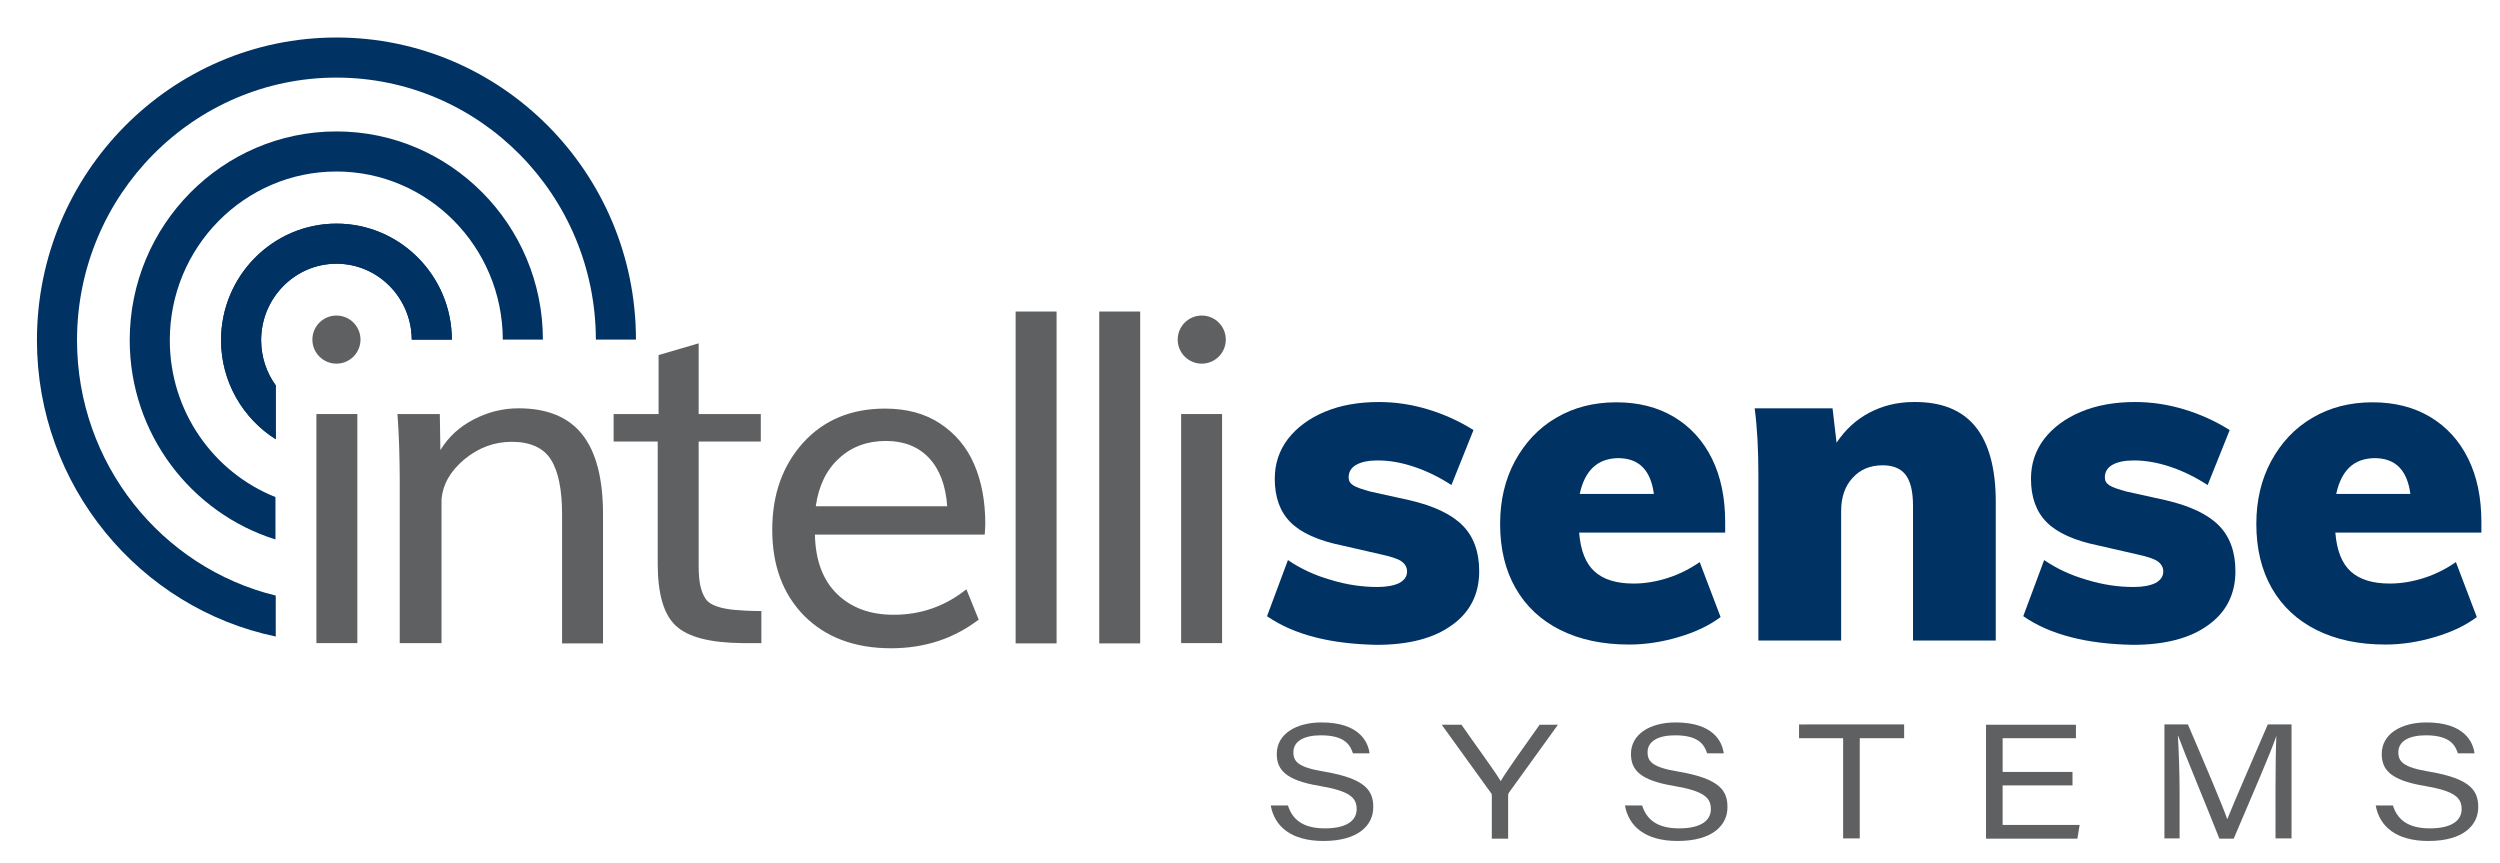 <?xml version="1.0" encoding="UTF-8"?> <!-- Generator: Adobe Illustrator 23.1.0, SVG Export Plug-In . SVG Version: 6.00 Build 0) --> <svg xmlns="http://www.w3.org/2000/svg" xmlns:xlink="http://www.w3.org/1999/xlink" id="Layer_1" x="0px" y="0px" viewBox="0 0 873.1 301.3" style="enable-background:new 0 0 873.1 301.3;" xml:space="preserve"> <style type="text/css"> .st0{fill:#5F6062;} .st1{fill:#003264;} </style> <g> <path class="st0" d="M449.8,281.3c1.5,4.7,5,8,12.9,8c8,0,11.1-3,11.1-6.7c0-3.9-2.2-6.3-12.8-8.1c-12.2-2-15.1-5.8-15.1-11.2 c0-7,6.8-11,15.6-11c13.2,0,16.3,6.8,16.8,10.8h-5.8c-0.9-2.7-2.6-6.3-11.2-6.3c-5.8,0-9.6,2-9.6,5.9c0,3.3,1.7,5.3,10.9,6.8 c14.7,2.5,17,6.9,17,12.4c0,6.3-5.2,11.8-17.4,11.8c-11.3,0-17.1-5.1-18.4-12.4H449.8z"></path> <path class="st0" d="M521,292.9v-15.1c0-0.4-0.1-0.7-0.4-1l-17.1-23.7h6.9c4.7,6.8,11.8,16.4,13.7,19.7c2-3.4,8.8-13,13.6-19.7h6.4 L527,276.8c-0.2,0.3-0.3,0.5-0.3,1v15.1H521z"></path> <path class="st0" d="M573.5,281.3c1.5,4.7,5,8,12.9,8c8,0,11.1-3,11.1-6.7c0-3.9-2.2-6.3-12.8-8.1c-12.2-2-15.1-5.8-15.1-11.2 c0-7,6.8-11,15.6-11c13.2,0,16.3,6.8,16.8,10.8h-5.8c-0.9-2.7-2.6-6.3-11.2-6.3c-5.8,0-9.6,2-9.6,5.9c0,3.3,1.7,5.3,10.9,6.8 c14.7,2.5,17,6.9,17,12.4c0,6.3-5.2,11.8-17.4,11.8c-11.3,0-17.1-5.1-18.4-12.4H573.5z"></path> <path class="st0" d="M643.8,257.8h-15.5v-4.8H665v4.8h-15.5v35h-5.8V257.8z"></path> <path class="st0" d="M723.8,274.3h-24.4v13.8h26.9l-0.8,4.8h-31.9v-39.8H725v4.7h-25.6v11.8h24.4V274.3z"></path> <path class="st0" d="M794.7,275.7c0-7.5,0.1-14.6,0.3-18.7H795c-2,6-9.1,22.2-14.9,35.9h-5c-4.4-11.2-12.1-29.6-14.4-35.9h-0.1 c0.3,4.6,0.6,13,0.6,19.7v16.1h-5.3v-39.8h8.2c5.6,13,12.5,29.3,13.7,33h0.1c1.9-4.9,8.9-20.9,14.1-33h8.3v39.8h-5.6V275.7z"></path> <path class="st0" d="M835.7,281.3c1.5,4.7,5,8,12.9,8c8,0,11.1-3,11.1-6.7c0-3.9-2.2-6.3-12.8-8.1c-12.2-2-15.1-5.8-15.1-11.2 c0-7,6.8-11,15.6-11c13.2,0,16.3,6.8,16.8,10.8h-5.8c-0.9-2.7-2.6-6.3-11.2-6.3c-5.8,0-9.6,2-9.6,5.9c0,3.3,1.7,5.3,10.9,6.8 c14.7,2.5,17,6.9,17,12.4c0,6.3-5.2,11.8-17.4,11.8c-11.3,0-17.1-5.1-18.4-12.4H835.7z"></path> </g> <path class="st0" d="M139.6,224.6v-57.9c0-3.5-0.1-7.1-0.2-10.8c-0.1-3.7-0.3-6.5-0.4-8.4l-0.2-2.9h14.8l0.2,12.6 c2.8-4.6,6.6-8.1,11.6-10.7c5-2.6,10.2-3.9,15.7-3.9c10.1,0,17.5,3.1,22.3,9.2c4.8,6.1,7.2,15.4,7.2,27.8v45.1h-14.3v-45 c0-8.7-1.3-15.1-3.9-19.2c-2.6-4.1-7.2-6.2-13.7-6.2c-6,0-11.5,2-16.5,6.1c-4.9,4.1-7.6,8.8-8,14.1v50.1H139.6z"></path> <path class="st0" d="M265.9,224.6h-6.6c-11.3-0.1-19.1-2.1-23.3-6.1c-4.2-3.9-6.3-11.1-6.3-21.6v-42.7h-15.4v-9.6H230v-20.6l14-4.1 v24.7h21.7v9.6H244v43.5c0,2.9,0.2,5.2,0.6,6.9c0.4,1.8,1,3.3,1.8,4.5c0.8,1.2,2.2,2.1,4,2.7c1.8,0.6,3.9,1,6.2,1.2 c2.3,0.2,5.4,0.4,9.3,0.4V224.6z"></path> <path class="st0" d="M311.2,226.4c-12.7,0-22.8-3.8-30.3-11.3c-7.5-7.6-11.2-17.6-11.2-30.1c0-12.3,3.6-22.4,10.8-30.4 c7.2-7.9,16.7-11.9,28.6-11.9c7.5,0,13.9,1.7,19.2,5.2c5.3,3.5,9.3,8.2,11.9,14.2c2.6,6,3.9,12.9,3.9,20.8c0,1-0.1,2.3-0.2,3.8 h-59.3c0.2,8.9,2.7,15.8,7.7,20.7c5,4.9,11.6,7.3,19.8,7.3c9.6,0,18-3,25.4-8.9l4.3,10.6C333.1,223,323,226.4,311.2,226.4z M284.9,176.8h45.9c-0.5-7.3-2.7-13-6.4-16.9s-8.7-5.9-15-5.9c-6.5,0-12,2-16.4,6.1C288.6,164.1,285.9,169.7,284.9,176.8z"></path> <path class="st0" d="M354.7,224.6V108.8H369v115.9H354.7z"></path> <path class="st0" d="M383.9,224.6V108.8h14.3v115.9H383.9z"></path> <g> <path class="st0" d="M110.5,224.6v-80h14.3v80H110.5z"></path> <circle class="st0" cx="117.5" cy="118.6" r="8.4"></circle> </g> <g> <path class="st0" d="M412.5,224.6v-80h14.3v80H412.5z"></path> <circle class="st0" cx="419.7" cy="118.6" r="8.4"></circle> </g> <path class="st1" d="M442.5,215.2l7.3-19.6c4.4,3,9.3,5.3,14.9,6.9c5.5,1.7,11,2.5,16.3,2.5c3.3,0,5.9-0.5,7.7-1.4 c1.8-1,2.7-2.3,2.7-4c0-1.5-0.7-2.7-2-3.6c-1.3-0.9-3.9-1.7-7.6-2.5l-13.1-3c-8.3-1.7-14.3-4.4-18-8.1c-3.7-3.7-5.5-8.8-5.5-15.2 c0-5.2,1.5-9.8,4.6-13.9c3.1-4,7.4-7.2,12.9-9.5c5.5-2.3,11.8-3.4,18.9-3.4c5.9,0,11.6,0.9,17.2,2.6c5.6,1.7,10.9,4.1,15.8,7.2 l-7.7,19.2c-4.3-2.8-8.6-4.9-13.1-6.4c-4.5-1.5-8.7-2.2-12.6-2.2c-3.2,0-5.7,0.5-7.5,1.5c-1.8,1-2.7,2.5-2.7,4.4 c0,1.2,0.5,2.1,1.6,2.8c1.1,0.7,3.1,1.4,6.1,2.2l13.6,3c8.6,2,14.8,5,18.6,8.9c3.8,3.9,5.7,9.2,5.7,15.9c0,8-3.2,14.3-9.5,18.8 c-6.3,4.6-15.1,6.9-26.3,6.9C464.7,224.9,451.9,221.7,442.5,215.2z"></path> <path class="st1" d="M602.4,186h-50.9c0.5,6.3,2.3,10.8,5.4,13.6c3.1,2.8,7.6,4.2,13.6,4.2c4,0,8.1-0.7,12.1-2c4-1.3,7.7-3.2,11-5.5 l7.3,19.2c-4,3-8.9,5.3-14.7,7c-5.7,1.7-11.5,2.6-17.2,2.6c-9.3,0-17.3-1.7-24.1-5.1c-6.8-3.4-12-8.3-15.6-14.6 c-3.6-6.3-5.4-13.8-5.4-22.4c0-8.2,1.7-15.5,5.2-22c3.5-6.4,8.2-11.5,14.4-15.1c6.1-3.6,13.1-5.4,21-5.4c7.7,0,14.4,1.7,20.1,5.1 c5.7,3.4,10.2,8.3,13.3,14.6c3.1,6.3,4.6,13.7,4.6,22.1V186z M551.7,172.5h25.9c-1.1-8.3-5.2-12.5-12.5-12.5 C558,160.1,553.5,164.2,551.7,172.5z"></path> <path class="st1" d="M689.9,149c4.7,5.8,7.1,14.6,7.1,26.3v48.4h-28.9v-47.1c0-5-0.9-8.6-2.6-10.8c-1.7-2.2-4.4-3.3-8-3.3 c-4.4,0-7.9,1.5-10.5,4.4c-2.7,2.9-4,6.8-4,11.6v45.2h-28.9v-57.8c0-8.7-0.4-16.5-1.3-23.3H640l1.4,12c3.1-4.6,6.9-8.1,11.5-10.5 c4.6-2.4,9.7-3.7,15.5-3.7C678,140.3,685.2,143.2,689.9,149z"></path> <path class="st1" d="M706.6,215.2l7.3-19.6c4.4,3,9.3,5.3,14.9,6.9c5.5,1.7,11,2.5,16.3,2.5c3.3,0,5.9-0.5,7.7-1.4 c1.8-1,2.7-2.3,2.7-4c0-1.5-0.7-2.7-2-3.6c-1.3-0.9-3.9-1.7-7.6-2.5l-13.1-3c-8.3-1.7-14.3-4.4-18-8.1c-3.7-3.7-5.5-8.8-5.5-15.2 c0-5.2,1.5-9.8,4.6-13.9c3.1-4,7.4-7.2,12.9-9.5c5.5-2.3,11.8-3.4,18.9-3.4c5.9,0,11.6,0.9,17.2,2.6c5.6,1.7,10.9,4.1,15.8,7.2 l-7.7,19.2c-4.3-2.8-8.6-4.9-13.1-6.4c-4.5-1.5-8.7-2.2-12.6-2.2c-3.2,0-5.7,0.5-7.5,1.5c-1.8,1-2.7,2.5-2.7,4.4 c0,1.2,0.5,2.1,1.6,2.8c1.1,0.7,3.1,1.4,6.1,2.2l13.6,3c8.6,2,14.8,5,18.6,8.9c3.8,3.9,5.7,9.2,5.7,15.9c0,8-3.2,14.3-9.5,18.8 c-6.3,4.6-15.1,6.9-26.3,6.9C728.8,224.9,716,221.7,706.6,215.2z"></path> <path class="st1" d="M866.5,186h-50.9c0.5,6.3,2.3,10.8,5.4,13.6c3.1,2.8,7.6,4.2,13.6,4.2c4,0,8.1-0.7,12.1-2c4-1.3,7.7-3.2,11-5.5 l7.3,19.2c-4,3-8.9,5.3-14.7,7c-5.7,1.7-11.5,2.6-17.2,2.6c-9.3,0-17.3-1.7-24.1-5.1c-6.8-3.4-12-8.3-15.6-14.6 c-3.6-6.3-5.4-13.8-5.4-22.4c0-8.2,1.7-15.5,5.2-22c3.5-6.4,8.2-11.5,14.4-15.1c6.1-3.6,13.1-5.4,21-5.4c7.7,0,14.4,1.7,20.1,5.1 c5.7,3.4,10.2,8.3,13.3,14.6c3.1,6.3,4.6,13.7,4.6,22.1V186z M815.9,172.5h25.9c-1.1-8.3-5.2-12.5-12.5-12.5 C822.1,160.1,817.7,164.2,815.9,172.5z"></path> <path class="st1" d="M117.5,78.1c-22.2,0-40.3,18.3-40.3,40.7c0,14.6,7.7,27.4,19.1,34.6v-18.8c-3.2-4.4-5.1-9.9-5.1-15.8 c0-14.7,11.8-26.7,26.3-26.7c14.5,0,26.2,11.9,26.3,26.5h14C157.7,96.2,139.6,78.1,117.5,78.1z"></path> <g> <path class="st1" d="M117.5,13.1c-57.7,0-104.6,47.4-104.6,105.7c0,50.9,35.9,93.6,83.4,103.5v-14.3c-39.8-9.7-69.4-46-69.4-89.2 c0-50.6,40.7-91.7,90.6-91.7c49.9,0,90.5,41,90.6,91.5h14C222.1,60.4,175.2,13.1,117.5,13.1z"></path> <path class="st1" d="M117.5,45.9c-39.8,0-72.2,32.7-72.2,72.9c0,32.7,21.5,60.4,50.9,69.6v-14.8c-21.6-8.6-36.9-29.9-36.9-54.8 c0-32.5,26.1-58.9,58.2-58.9c32,0,58,26.3,58.1,58.7h14C189.6,78.5,157.2,45.9,117.5,45.9z"></path> <path class="st1" d="M117.5,78.1c-22.2,0-40.3,18.3-40.3,40.7c0,14.6,7.7,27.4,19.1,34.6v-18.8c-3.2-4.4-5.1-9.9-5.1-15.8 c0-14.7,11.8-26.7,26.3-26.7c14.5,0,26.2,11.9,26.3,26.5h14C157.8,96.3,139.7,78.1,117.5,78.1z"></path> </g> </svg> 